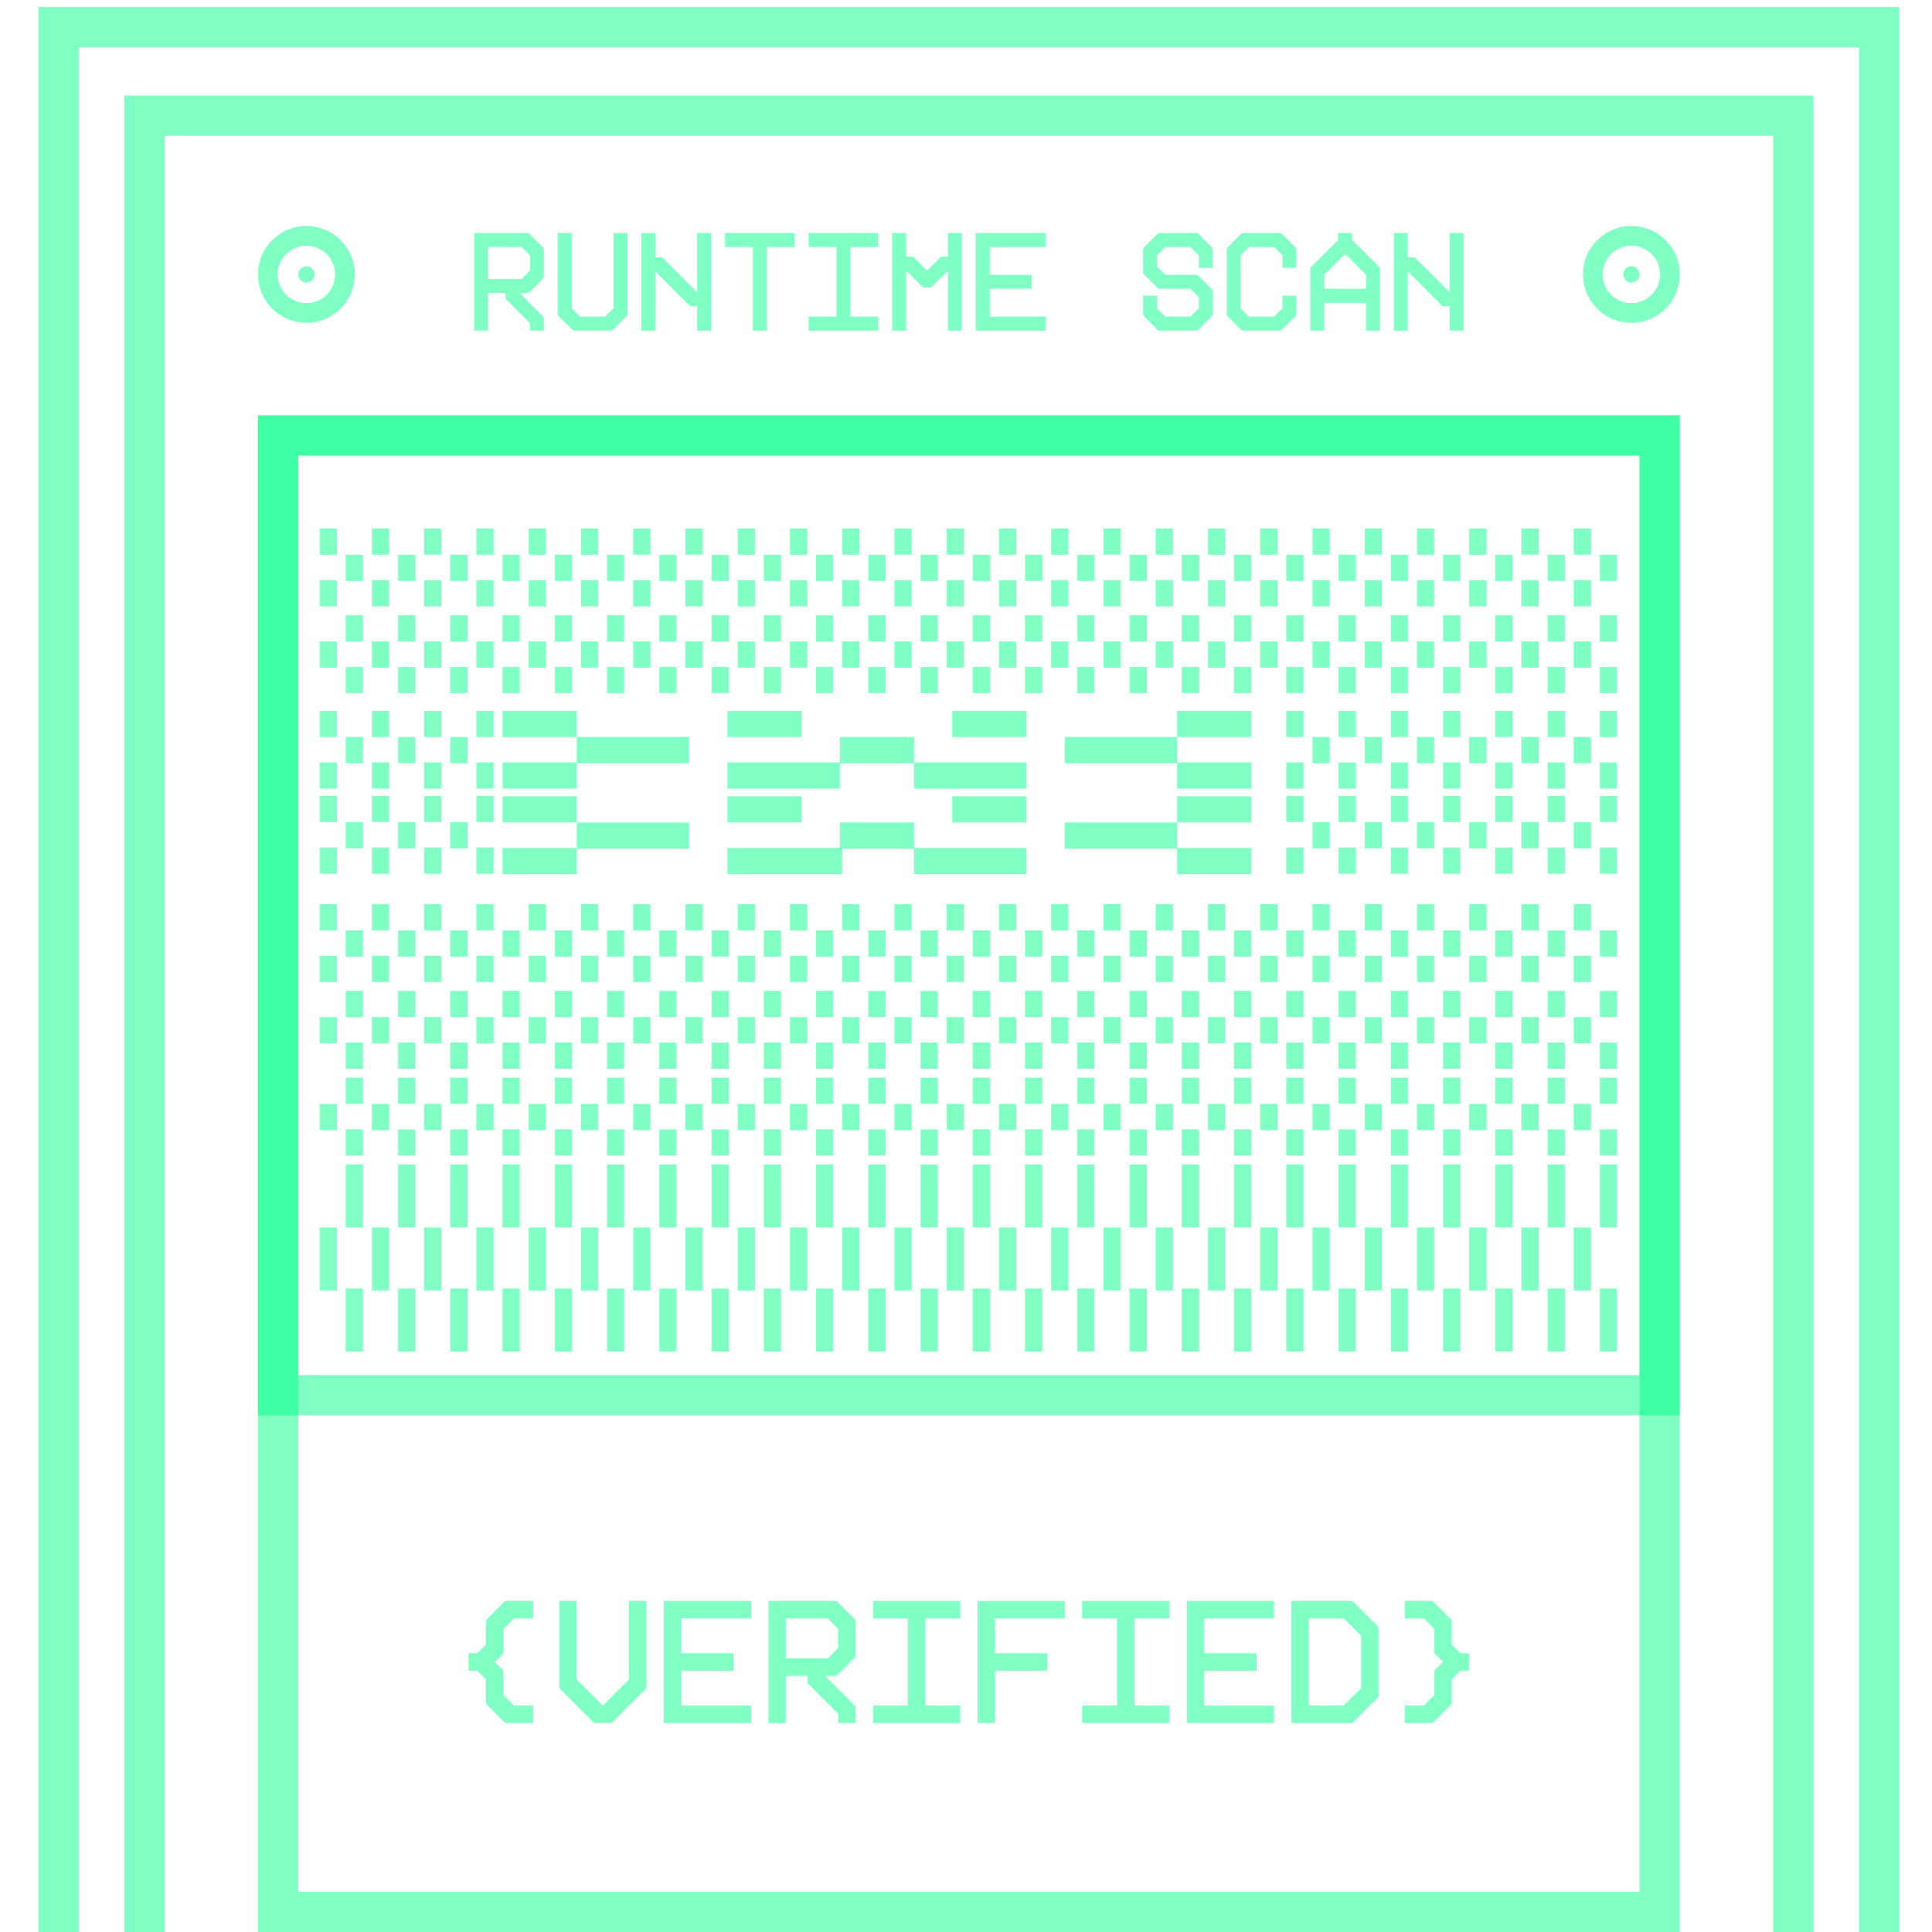 <svg width="48" height="48" viewBox="0 0 48 48" fill="none" xmlns="http://www.w3.org/2000/svg">
<g clip-path="url(#clip0_4984_2127)">
<path d="M1.457 48V0.674H46.687V48" stroke="#00FF88" stroke-opacity="0.5"/>
<path d="M3.59 48V2.873H44.555V48" stroke="#00FF88" stroke-opacity="0.5"/>
<rect x="6.91" y="10.819" width="34.324" height="23.843" stroke="#00FF88" stroke-opacity="0.5"/>
<rect x="6.91" y="10.819" width="34.324" height="36.681" stroke="#00FF88" stroke-opacity="0.5"/>
<rect x="7.943" y="17.66" width="0.428" height="0.651" fill="#00FF88" fill-opacity="0.5"/>
<rect x="7.943" y="18.943" width="0.428" height="0.651" fill="#00FF88" fill-opacity="0.5"/>
<rect x="8.591" y="18.311" width="0.428" height="0.651" fill="#00FF88" fill-opacity="0.5"/>
<rect x="9.241" y="17.66" width="0.428" height="0.651" fill="#00FF88" fill-opacity="0.5"/>
<rect x="9.241" y="18.943" width="0.428" height="0.651" fill="#00FF88" fill-opacity="0.5"/>
<rect x="9.89" y="18.311" width="0.428" height="0.651" fill="#00FF88" fill-opacity="0.5"/>
<rect x="10.539" y="17.66" width="0.428" height="0.651" fill="#00FF88" fill-opacity="0.5"/>
<rect x="10.539" y="18.943" width="0.428" height="0.651" fill="#00FF88" fill-opacity="0.5"/>
<rect x="11.188" y="18.311" width="0.428" height="0.651" fill="#00FF88" fill-opacity="0.5"/>
<rect x="11.837" y="17.66" width="0.428" height="0.651" fill="#00FF88" fill-opacity="0.5"/>
<rect x="11.837" y="18.943" width="0.428" height="0.651" fill="#00FF88" fill-opacity="0.5"/>
<rect x="12.487" y="17.66" width="1.843" height="0.651" fill="#00FF88" fill-opacity="0.5"/>
<rect x="12.487" y="18.943" width="1.843" height="0.651" fill="#00FF88" fill-opacity="0.5"/>
<rect x="14.33" y="18.311" width="2.792" height="0.651" fill="#00FF88" fill-opacity="0.5"/>
<rect x="18.073" y="17.66" width="1.843" height="0.651" fill="#00FF88" fill-opacity="0.5"/>
<rect x="18.073" y="18.943" width="2.794" height="0.651" fill="#00FF88" fill-opacity="0.5"/>
<rect x="20.867" y="18.311" width="1.843" height="0.651" fill="#00FF88" fill-opacity="0.5"/>
<rect x="23.66" y="17.66" width="1.843" height="0.651" fill="#00FF88" fill-opacity="0.5"/>
<rect x="22.71" y="18.943" width="2.793" height="0.651" fill="#00FF88" fill-opacity="0.5"/>
<rect x="26.454" y="18.311" width="2.792" height="0.651" fill="#00FF88" fill-opacity="0.5"/>
<rect x="29.246" y="17.66" width="1.843" height="0.651" fill="#00FF88" fill-opacity="0.5"/>
<rect x="29.246" y="18.943" width="1.843" height="0.651" fill="#00FF88" fill-opacity="0.5"/>
<rect x="12.487" y="19.784" width="1.843" height="0.651" fill="#00FF88" fill-opacity="0.5"/>
<rect x="12.487" y="21.067" width="1.843" height="0.651" fill="#00FF88" fill-opacity="0.5"/>
<rect x="14.33" y="20.436" width="2.792" height="0.651" fill="#00FF88" fill-opacity="0.5"/>
<rect x="18.073" y="19.784" width="1.843" height="0.651" fill="#00FF88" fill-opacity="0.5"/>
<rect x="18.073" y="21.067" width="2.852" height="0.651" fill="#00FF88" fill-opacity="0.5"/>
<rect x="20.867" y="20.436" width="1.843" height="0.651" fill="#00FF88" fill-opacity="0.5"/>
<rect x="23.66" y="19.784" width="1.843" height="0.651" fill="#00FF88" fill-opacity="0.5"/>
<rect x="22.71" y="21.067" width="2.793" height="0.651" fill="#00FF88" fill-opacity="0.5"/>
<rect x="26.454" y="20.436" width="2.792" height="0.651" fill="#00FF88" fill-opacity="0.5"/>
<rect x="29.246" y="19.784" width="1.843" height="0.651" fill="#00FF88" fill-opacity="0.5"/>
<rect x="29.246" y="21.067" width="1.843" height="0.651" fill="#00FF88" fill-opacity="0.5"/>
<rect x="7.943" y="13.13" width="0.428" height="0.651" fill="#00FF88" fill-opacity="0.5"/>
<rect x="7.943" y="14.414" width="0.428" height="0.651" fill="#00FF88" fill-opacity="0.5"/>
<rect x="8.591" y="13.782" width="0.428" height="0.651" fill="#00FF88" fill-opacity="0.5"/>
<rect x="9.241" y="13.13" width="0.428" height="0.651" fill="#00FF88" fill-opacity="0.5"/>
<rect x="9.241" y="14.414" width="0.428" height="0.651" fill="#00FF88" fill-opacity="0.5"/>
<rect x="9.89" y="13.782" width="0.428" height="0.651" fill="#00FF88" fill-opacity="0.5"/>
<rect x="10.539" y="13.13" width="0.428" height="0.651" fill="#00FF88" fill-opacity="0.5"/>
<rect x="10.539" y="14.414" width="0.428" height="0.651" fill="#00FF88" fill-opacity="0.5"/>
<rect x="11.188" y="13.782" width="0.428" height="0.651" fill="#00FF88" fill-opacity="0.5"/>
<rect x="11.837" y="13.13" width="0.428" height="0.651" fill="#00FF88" fill-opacity="0.5"/>
<rect x="11.837" y="14.414" width="0.428" height="0.651" fill="#00FF88" fill-opacity="0.5"/>
<rect x="7.943" y="19.774" width="0.428" height="0.651" fill="#00FF88" fill-opacity="0.5"/>
<rect x="7.943" y="21.058" width="0.428" height="0.651" fill="#00FF88" fill-opacity="0.5"/>
<rect x="8.591" y="20.426" width="0.428" height="0.651" fill="#00FF88" fill-opacity="0.5"/>
<rect x="9.241" y="19.774" width="0.428" height="0.651" fill="#00FF88" fill-opacity="0.5"/>
<rect x="9.241" y="21.058" width="0.428" height="0.651" fill="#00FF88" fill-opacity="0.5"/>
<rect x="9.89" y="20.426" width="0.428" height="0.651" fill="#00FF88" fill-opacity="0.5"/>
<rect x="10.539" y="19.774" width="0.428" height="0.651" fill="#00FF88" fill-opacity="0.5"/>
<rect x="10.539" y="21.058" width="0.428" height="0.651" fill="#00FF88" fill-opacity="0.5"/>
<rect x="11.188" y="20.426" width="0.428" height="0.651" fill="#00FF88" fill-opacity="0.5"/>
<rect x="11.837" y="19.774" width="0.428" height="0.651" fill="#00FF88" fill-opacity="0.5"/>
<rect x="11.837" y="21.058" width="0.428" height="0.651" fill="#00FF88" fill-opacity="0.5"/>
<rect x="35.854" y="17.66" width="0.428" height="0.651" fill="#00FF88" fill-opacity="0.5"/>
<rect x="35.854" y="18.943" width="0.428" height="0.651" fill="#00FF88" fill-opacity="0.5"/>
<rect x="36.503" y="18.311" width="0.428" height="0.651" fill="#00FF88" fill-opacity="0.5"/>
<rect x="37.152" y="17.66" width="0.428" height="0.651" fill="#00FF88" fill-opacity="0.5"/>
<rect x="37.152" y="18.943" width="0.428" height="0.651" fill="#00FF88" fill-opacity="0.5"/>
<rect x="37.801" y="18.311" width="0.428" height="0.651" fill="#00FF88" fill-opacity="0.5"/>
<rect x="38.451" y="17.66" width="0.428" height="0.651" fill="#00FF88" fill-opacity="0.5"/>
<rect x="38.451" y="18.943" width="0.428" height="0.651" fill="#00FF88" fill-opacity="0.5"/>
<rect x="39.1" y="18.311" width="0.428" height="0.651" fill="#00FF88" fill-opacity="0.5"/>
<rect x="39.748" y="17.66" width="0.428" height="0.651" fill="#00FF88" fill-opacity="0.5"/>
<rect x="39.748" y="18.943" width="0.428" height="0.651" fill="#00FF88" fill-opacity="0.5"/>
<rect x="35.854" y="19.774" width="0.428" height="0.651" fill="#00FF88" fill-opacity="0.5"/>
<rect x="35.854" y="21.058" width="0.428" height="0.651" fill="#00FF88" fill-opacity="0.5"/>
<rect x="36.503" y="20.426" width="0.428" height="0.651" fill="#00FF88" fill-opacity="0.5"/>
<rect x="37.152" y="19.774" width="0.428" height="0.651" fill="#00FF88" fill-opacity="0.5"/>
<rect x="37.152" y="21.058" width="0.428" height="0.651" fill="#00FF88" fill-opacity="0.5"/>
<rect x="37.801" y="20.426" width="0.428" height="0.651" fill="#00FF88" fill-opacity="0.5"/>
<rect x="38.451" y="19.774" width="0.428" height="0.651" fill="#00FF88" fill-opacity="0.5"/>
<rect x="38.451" y="21.058" width="0.428" height="0.651" fill="#00FF88" fill-opacity="0.5"/>
<rect x="39.1" y="20.426" width="0.428" height="0.651" fill="#00FF88" fill-opacity="0.5"/>
<rect x="39.748" y="19.774" width="0.428" height="0.651" fill="#00FF88" fill-opacity="0.5"/>
<rect x="39.748" y="21.058" width="0.428" height="0.651" fill="#00FF88" fill-opacity="0.5"/>
<rect x="31.959" y="17.66" width="0.428" height="0.651" fill="#00FF88" fill-opacity="0.5"/>
<rect x="31.959" y="18.943" width="0.428" height="0.651" fill="#00FF88" fill-opacity="0.5"/>
<rect x="32.608" y="18.311" width="0.428" height="0.651" fill="#00FF88" fill-opacity="0.5"/>
<rect x="33.258" y="17.66" width="0.428" height="0.651" fill="#00FF88" fill-opacity="0.5"/>
<rect x="33.258" y="18.943" width="0.428" height="0.651" fill="#00FF88" fill-opacity="0.5"/>
<rect x="33.907" y="18.311" width="0.428" height="0.651" fill="#00FF88" fill-opacity="0.5"/>
<rect x="34.556" y="17.66" width="0.428" height="0.651" fill="#00FF88" fill-opacity="0.5"/>
<rect x="34.556" y="18.943" width="0.428" height="0.651" fill="#00FF88" fill-opacity="0.5"/>
<rect x="35.205" y="18.311" width="0.428" height="0.651" fill="#00FF88" fill-opacity="0.5"/>
<rect x="31.959" y="19.774" width="0.428" height="0.651" fill="#00FF88" fill-opacity="0.5"/>
<rect x="31.959" y="21.058" width="0.428" height="0.651" fill="#00FF88" fill-opacity="0.5"/>
<rect x="32.608" y="20.426" width="0.428" height="0.651" fill="#00FF88" fill-opacity="0.5"/>
<rect x="33.258" y="19.774" width="0.428" height="0.651" fill="#00FF88" fill-opacity="0.5"/>
<rect x="33.258" y="21.058" width="0.428" height="0.651" fill="#00FF88" fill-opacity="0.5"/>
<rect x="33.907" y="20.426" width="0.428" height="0.651" fill="#00FF88" fill-opacity="0.5"/>
<rect x="34.556" y="19.774" width="0.428" height="0.651" fill="#00FF88" fill-opacity="0.5"/>
<rect x="34.556" y="21.058" width="0.428" height="0.651" fill="#00FF88" fill-opacity="0.5"/>
<rect x="35.205" y="20.426" width="0.428" height="0.651" fill="#00FF88" fill-opacity="0.5"/>
<rect x="12.487" y="13.782" width="0.428" height="0.651" fill="#00FF88" fill-opacity="0.5"/>
<rect x="13.136" y="13.13" width="0.428" height="0.651" fill="#00FF88" fill-opacity="0.5"/>
<rect x="13.136" y="14.414" width="0.428" height="0.651" fill="#00FF88" fill-opacity="0.5"/>
<rect x="13.785" y="13.782" width="0.428" height="0.651" fill="#00FF88" fill-opacity="0.5"/>
<rect x="14.434" y="13.13" width="0.428" height="0.651" fill="#00FF88" fill-opacity="0.5"/>
<rect x="14.434" y="14.414" width="0.428" height="0.651" fill="#00FF88" fill-opacity="0.5"/>
<rect x="15.082" y="13.782" width="0.428" height="0.651" fill="#00FF88" fill-opacity="0.5"/>
<rect x="15.732" y="13.13" width="0.428" height="0.651" fill="#00FF88" fill-opacity="0.5"/>
<rect x="15.732" y="14.414" width="0.428" height="0.651" fill="#00FF88" fill-opacity="0.5"/>
<rect x="16.381" y="13.782" width="0.428" height="0.651" fill="#00FF88" fill-opacity="0.5"/>
<rect x="17.03" y="13.13" width="0.428" height="0.651" fill="#00FF88" fill-opacity="0.5"/>
<rect x="17.03" y="14.414" width="0.428" height="0.651" fill="#00FF88" fill-opacity="0.5"/>
<rect x="17.679" y="13.782" width="0.428" height="0.651" fill="#00FF88" fill-opacity="0.5"/>
<rect x="18.329" y="13.13" width="0.428" height="0.651" fill="#00FF88" fill-opacity="0.5"/>
<rect x="18.329" y="14.414" width="0.428" height="0.651" fill="#00FF88" fill-opacity="0.5"/>
<rect x="18.977" y="13.782" width="0.428" height="0.651" fill="#00FF88" fill-opacity="0.5"/>
<rect x="19.627" y="13.13" width="0.428" height="0.651" fill="#00FF88" fill-opacity="0.5"/>
<rect x="19.627" y="14.414" width="0.428" height="0.651" fill="#00FF88" fill-opacity="0.5"/>
<rect x="20.275" y="13.782" width="0.428" height="0.651" fill="#00FF88" fill-opacity="0.5"/>
<rect x="20.924" y="13.13" width="0.428" height="0.651" fill="#00FF88" fill-opacity="0.5"/>
<rect x="20.924" y="14.414" width="0.428" height="0.651" fill="#00FF88" fill-opacity="0.5"/>
<rect x="21.574" y="13.782" width="0.428" height="0.651" fill="#00FF88" fill-opacity="0.5"/>
<rect x="22.223" y="13.13" width="0.428" height="0.651" fill="#00FF88" fill-opacity="0.5"/>
<rect x="22.223" y="14.414" width="0.428" height="0.651" fill="#00FF88" fill-opacity="0.5"/>
<rect x="22.872" y="13.782" width="0.428" height="0.651" fill="#00FF88" fill-opacity="0.5"/>
<rect x="23.52" y="13.13" width="0.428" height="0.651" fill="#00FF88" fill-opacity="0.5"/>
<rect x="23.52" y="14.414" width="0.428" height="0.651" fill="#00FF88" fill-opacity="0.5"/>
<rect x="24.17" y="13.782" width="0.428" height="0.651" fill="#00FF88" fill-opacity="0.5"/>
<rect x="24.819" y="13.13" width="0.428" height="0.651" fill="#00FF88" fill-opacity="0.5"/>
<rect x="24.819" y="14.414" width="0.428" height="0.651" fill="#00FF88" fill-opacity="0.5"/>
<rect x="25.469" y="13.782" width="0.428" height="0.651" fill="#00FF88" fill-opacity="0.5"/>
<rect x="26.117" y="13.13" width="0.428" height="0.651" fill="#00FF88" fill-opacity="0.5"/>
<rect x="26.117" y="14.414" width="0.428" height="0.651" fill="#00FF88" fill-opacity="0.5"/>
<rect x="26.767" y="13.782" width="0.428" height="0.651" fill="#00FF88" fill-opacity="0.5"/>
<rect x="27.416" y="13.13" width="0.428" height="0.651" fill="#00FF88" fill-opacity="0.5"/>
<rect x="27.416" y="14.414" width="0.428" height="0.651" fill="#00FF88" fill-opacity="0.5"/>
<rect x="28.065" y="13.782" width="0.428" height="0.651" fill="#00FF88" fill-opacity="0.5"/>
<rect x="28.714" y="13.13" width="0.428" height="0.651" fill="#00FF88" fill-opacity="0.5"/>
<rect x="28.714" y="14.414" width="0.428" height="0.651" fill="#00FF88" fill-opacity="0.5"/>
<rect x="29.363" y="13.782" width="0.428" height="0.651" fill="#00FF88" fill-opacity="0.5"/>
<rect x="30.012" y="13.13" width="0.428" height="0.651" fill="#00FF88" fill-opacity="0.5"/>
<rect x="30.012" y="14.414" width="0.428" height="0.651" fill="#00FF88" fill-opacity="0.5"/>
<rect x="30.661" y="13.782" width="0.428" height="0.651" fill="#00FF88" fill-opacity="0.5"/>
<rect x="31.311" y="13.13" width="0.428" height="0.651" fill="#00FF88" fill-opacity="0.5"/>
<rect x="31.311" y="14.414" width="0.428" height="0.651" fill="#00FF88" fill-opacity="0.5"/>
<rect x="31.959" y="13.782" width="0.428" height="0.651" fill="#00FF88" fill-opacity="0.5"/>
<rect x="32.608" y="13.13" width="0.428" height="0.651" fill="#00FF88" fill-opacity="0.5"/>
<rect x="32.608" y="14.414" width="0.428" height="0.651" fill="#00FF88" fill-opacity="0.5"/>
<rect x="33.258" y="13.782" width="0.428" height="0.651" fill="#00FF88" fill-opacity="0.5"/>
<rect x="33.907" y="13.13" width="0.428" height="0.651" fill="#00FF88" fill-opacity="0.5"/>
<rect x="33.907" y="14.414" width="0.428" height="0.651" fill="#00FF88" fill-opacity="0.5"/>
<rect x="34.556" y="13.782" width="0.428" height="0.651" fill="#00FF88" fill-opacity="0.5"/>
<rect x="35.205" y="13.13" width="0.428" height="0.651" fill="#00FF88" fill-opacity="0.5"/>
<rect x="35.205" y="14.414" width="0.428" height="0.651" fill="#00FF88" fill-opacity="0.5"/>
<rect x="35.854" y="13.782" width="0.428" height="0.651" fill="#00FF88" fill-opacity="0.5"/>
<rect x="36.503" y="13.13" width="0.428" height="0.651" fill="#00FF88" fill-opacity="0.5"/>
<rect x="36.503" y="14.414" width="0.428" height="0.651" fill="#00FF88" fill-opacity="0.5"/>
<rect x="37.152" y="13.782" width="0.428" height="0.651" fill="#00FF88" fill-opacity="0.5"/>
<rect x="37.801" y="13.13" width="0.428" height="0.651" fill="#00FF88" fill-opacity="0.5"/>
<rect x="37.801" y="14.414" width="0.428" height="0.651" fill="#00FF88" fill-opacity="0.5"/>
<rect x="38.451" y="13.782" width="0.428" height="0.651" fill="#00FF88" fill-opacity="0.5"/>
<rect x="39.1" y="13.13" width="0.428" height="0.651" fill="#00FF88" fill-opacity="0.5"/>
<rect x="39.1" y="14.414" width="0.428" height="0.651" fill="#00FF88" fill-opacity="0.5"/>
<rect x="39.748" y="13.782" width="0.428" height="0.651" fill="#00FF88" fill-opacity="0.5"/>
<rect x="8.591" y="15.287" width="0.428" height="0.651" fill="#00FF88" fill-opacity="0.5"/>
<rect x="8.591" y="16.57" width="0.428" height="0.651" fill="#00FF88" fill-opacity="0.5"/>
<rect x="9.24" y="15.938" width="0.428" height="0.651" fill="#00FF88" fill-opacity="0.5"/>
<rect x="9.89" y="15.287" width="0.428" height="0.651" fill="#00FF88" fill-opacity="0.5"/>
<rect x="9.89" y="16.57" width="0.428" height="0.651" fill="#00FF88" fill-opacity="0.5"/>
<rect x="10.539" y="15.938" width="0.428" height="0.651" fill="#00FF88" fill-opacity="0.5"/>
<rect x="11.188" y="15.287" width="0.428" height="0.651" fill="#00FF88" fill-opacity="0.5"/>
<rect x="11.188" y="16.57" width="0.428" height="0.651" fill="#00FF88" fill-opacity="0.5"/>
<rect x="11.837" y="15.938" width="0.428" height="0.651" fill="#00FF88" fill-opacity="0.5"/>
<rect x="12.486" y="15.287" width="0.428" height="0.651" fill="#00FF88" fill-opacity="0.5"/>
<rect x="12.486" y="16.57" width="0.428" height="0.651" fill="#00FF88" fill-opacity="0.5"/>
<rect x="13.135" y="15.938" width="0.428" height="0.651" fill="#00FF88" fill-opacity="0.5"/>
<rect x="13.785" y="15.287" width="0.428" height="0.651" fill="#00FF88" fill-opacity="0.5"/>
<rect x="13.785" y="16.57" width="0.428" height="0.651" fill="#00FF88" fill-opacity="0.5"/>
<rect x="14.434" y="15.938" width="0.428" height="0.651" fill="#00FF88" fill-opacity="0.5"/>
<rect x="15.082" y="15.287" width="0.428" height="0.651" fill="#00FF88" fill-opacity="0.5"/>
<rect x="15.082" y="16.57" width="0.428" height="0.651" fill="#00FF88" fill-opacity="0.5"/>
<rect x="15.731" y="15.938" width="0.428" height="0.651" fill="#00FF88" fill-opacity="0.5"/>
<rect x="16.381" y="15.287" width="0.428" height="0.651" fill="#00FF88" fill-opacity="0.5"/>
<rect x="16.381" y="16.57" width="0.428" height="0.651" fill="#00FF88" fill-opacity="0.5"/>
<rect x="17.029" y="15.938" width="0.428" height="0.651" fill="#00FF88" fill-opacity="0.5"/>
<rect x="17.679" y="15.287" width="0.428" height="0.651" fill="#00FF88" fill-opacity="0.5"/>
<rect x="17.679" y="16.57" width="0.428" height="0.651" fill="#00FF88" fill-opacity="0.5"/>
<rect x="18.328" y="15.938" width="0.428" height="0.651" fill="#00FF88" fill-opacity="0.5"/>
<rect x="18.977" y="15.287" width="0.428" height="0.651" fill="#00FF88" fill-opacity="0.5"/>
<rect x="18.977" y="16.57" width="0.428" height="0.651" fill="#00FF88" fill-opacity="0.5"/>
<rect x="19.627" y="15.938" width="0.428" height="0.651" fill="#00FF88" fill-opacity="0.5"/>
<rect x="20.275" y="15.287" width="0.428" height="0.651" fill="#00FF88" fill-opacity="0.5"/>
<rect x="20.275" y="16.57" width="0.428" height="0.651" fill="#00FF88" fill-opacity="0.5"/>
<rect x="20.924" y="15.938" width="0.428" height="0.651" fill="#00FF88" fill-opacity="0.5"/>
<rect x="21.573" y="15.287" width="0.428" height="0.651" fill="#00FF88" fill-opacity="0.5"/>
<rect x="21.573" y="16.57" width="0.428" height="0.651" fill="#00FF88" fill-opacity="0.5"/>
<rect x="22.223" y="15.938" width="0.428" height="0.651" fill="#00FF88" fill-opacity="0.5"/>
<rect x="22.872" y="15.287" width="0.428" height="0.651" fill="#00FF88" fill-opacity="0.5"/>
<rect x="22.872" y="16.57" width="0.428" height="0.651" fill="#00FF88" fill-opacity="0.5"/>
<rect x="23.52" y="15.938" width="0.428" height="0.651" fill="#00FF88" fill-opacity="0.5"/>
<rect x="24.169" y="15.287" width="0.428" height="0.651" fill="#00FF88" fill-opacity="0.5"/>
<rect x="24.169" y="16.57" width="0.428" height="0.651" fill="#00FF88" fill-opacity="0.5"/>
<rect x="24.819" y="15.938" width="0.428" height="0.651" fill="#00FF88" fill-opacity="0.5"/>
<rect x="25.468" y="15.287" width="0.428" height="0.651" fill="#00FF88" fill-opacity="0.5"/>
<rect x="25.468" y="16.57" width="0.428" height="0.651" fill="#00FF88" fill-opacity="0.5"/>
<rect x="26.117" y="15.938" width="0.428" height="0.651" fill="#00FF88" fill-opacity="0.5"/>
<rect x="26.766" y="15.287" width="0.428" height="0.651" fill="#00FF88" fill-opacity="0.5"/>
<rect x="26.766" y="16.57" width="0.428" height="0.651" fill="#00FF88" fill-opacity="0.5"/>
<rect x="27.416" y="15.938" width="0.428" height="0.651" fill="#00FF88" fill-opacity="0.5"/>
<rect x="28.064" y="15.287" width="0.428" height="0.651" fill="#00FF88" fill-opacity="0.5"/>
<rect x="28.064" y="16.57" width="0.428" height="0.651" fill="#00FF88" fill-opacity="0.5"/>
<rect x="28.714" y="15.938" width="0.428" height="0.651" fill="#00FF88" fill-opacity="0.5"/>
<rect x="29.362" y="15.287" width="0.428" height="0.651" fill="#00FF88" fill-opacity="0.5"/>
<rect x="29.362" y="16.57" width="0.428" height="0.651" fill="#00FF88" fill-opacity="0.5"/>
<rect x="30.012" y="15.938" width="0.428" height="0.651" fill="#00FF88" fill-opacity="0.5"/>
<rect x="30.661" y="15.287" width="0.428" height="0.651" fill="#00FF88" fill-opacity="0.5"/>
<rect x="30.661" y="16.57" width="0.428" height="0.651" fill="#00FF88" fill-opacity="0.5"/>
<rect x="31.311" y="15.938" width="0.428" height="0.651" fill="#00FF88" fill-opacity="0.5"/>
<rect x="31.959" y="15.287" width="0.428" height="0.651" fill="#00FF88" fill-opacity="0.5"/>
<rect x="31.959" y="16.57" width="0.428" height="0.651" fill="#00FF88" fill-opacity="0.5"/>
<rect x="32.608" y="15.938" width="0.428" height="0.651" fill="#00FF88" fill-opacity="0.5"/>
<rect x="33.257" y="15.287" width="0.428" height="0.651" fill="#00FF88" fill-opacity="0.5"/>
<rect x="33.257" y="16.57" width="0.428" height="0.651" fill="#00FF88" fill-opacity="0.5"/>
<rect x="33.907" y="15.938" width="0.428" height="0.651" fill="#00FF88" fill-opacity="0.5"/>
<rect x="34.556" y="15.287" width="0.428" height="0.651" fill="#00FF88" fill-opacity="0.5"/>
<rect x="34.556" y="16.57" width="0.428" height="0.651" fill="#00FF88" fill-opacity="0.5"/>
<rect x="35.205" y="15.938" width="0.428" height="0.651" fill="#00FF88" fill-opacity="0.5"/>
<rect x="35.853" y="15.287" width="0.428" height="0.651" fill="#00FF88" fill-opacity="0.5"/>
<rect x="35.853" y="16.57" width="0.428" height="0.651" fill="#00FF88" fill-opacity="0.5"/>
<rect x="36.503" y="15.938" width="0.428" height="0.651" fill="#00FF88" fill-opacity="0.5"/>
<rect x="37.152" y="15.287" width="0.428" height="0.651" fill="#00FF88" fill-opacity="0.5"/>
<rect x="37.152" y="16.57" width="0.428" height="0.651" fill="#00FF88" fill-opacity="0.5"/>
<rect x="37.801" y="15.938" width="0.428" height="0.651" fill="#00FF88" fill-opacity="0.5"/>
<rect x="38.45" y="15.287" width="0.428" height="0.651" fill="#00FF88" fill-opacity="0.5"/>
<rect x="38.45" y="16.57" width="0.428" height="0.651" fill="#00FF88" fill-opacity="0.5"/>
<rect x="39.1" y="15.938" width="0.428" height="0.651" fill="#00FF88" fill-opacity="0.5"/>
<rect x="39.748" y="15.287" width="0.428" height="0.651" fill="#00FF88" fill-opacity="0.5"/>
<rect x="39.748" y="16.57" width="0.428" height="0.651" fill="#00FF88" fill-opacity="0.5"/>
<rect x="7.943" y="15.938" width="0.428" height="0.651" fill="#00FF88" fill-opacity="0.5"/>
<rect x="7.943" y="22.463" width="0.428" height="0.651" fill="#00FF88" fill-opacity="0.5"/>
<rect x="7.943" y="23.747" width="0.428" height="0.651" fill="#00FF88" fill-opacity="0.5"/>
<rect x="8.591" y="23.115" width="0.428" height="0.651" fill="#00FF88" fill-opacity="0.5"/>
<rect x="9.241" y="22.463" width="0.428" height="0.651" fill="#00FF88" fill-opacity="0.5"/>
<rect x="9.241" y="23.747" width="0.428" height="0.651" fill="#00FF88" fill-opacity="0.5"/>
<rect x="9.89" y="23.115" width="0.428" height="0.651" fill="#00FF88" fill-opacity="0.5"/>
<rect x="10.539" y="22.463" width="0.428" height="0.651" fill="#00FF88" fill-opacity="0.5"/>
<rect x="10.539" y="23.747" width="0.428" height="0.651" fill="#00FF88" fill-opacity="0.5"/>
<rect x="11.188" y="23.115" width="0.428" height="0.651" fill="#00FF88" fill-opacity="0.5"/>
<rect x="11.837" y="22.463" width="0.428" height="0.651" fill="#00FF88" fill-opacity="0.5"/>
<rect x="11.837" y="23.747" width="0.428" height="0.651" fill="#00FF88" fill-opacity="0.5"/>
<rect x="12.487" y="23.115" width="0.428" height="0.651" fill="#00FF88" fill-opacity="0.5"/>
<rect x="13.136" y="22.463" width="0.428" height="0.651" fill="#00FF88" fill-opacity="0.5"/>
<rect x="13.136" y="23.747" width="0.428" height="0.651" fill="#00FF88" fill-opacity="0.5"/>
<rect x="13.785" y="23.115" width="0.428" height="0.651" fill="#00FF88" fill-opacity="0.5"/>
<rect x="14.434" y="22.463" width="0.428" height="0.651" fill="#00FF88" fill-opacity="0.5"/>
<rect x="14.434" y="23.747" width="0.428" height="0.651" fill="#00FF88" fill-opacity="0.5"/>
<rect x="15.082" y="23.115" width="0.428" height="0.651" fill="#00FF88" fill-opacity="0.5"/>
<rect x="15.732" y="22.463" width="0.428" height="0.651" fill="#00FF88" fill-opacity="0.5"/>
<rect x="15.732" y="23.747" width="0.428" height="0.651" fill="#00FF88" fill-opacity="0.5"/>
<rect x="16.381" y="23.115" width="0.428" height="0.651" fill="#00FF88" fill-opacity="0.5"/>
<rect x="17.03" y="22.463" width="0.428" height="0.651" fill="#00FF88" fill-opacity="0.5"/>
<rect x="17.03" y="23.747" width="0.428" height="0.651" fill="#00FF88" fill-opacity="0.5"/>
<rect x="17.679" y="23.115" width="0.428" height="0.651" fill="#00FF88" fill-opacity="0.5"/>
<rect x="18.329" y="22.463" width="0.428" height="0.651" fill="#00FF88" fill-opacity="0.5"/>
<rect x="18.329" y="23.747" width="0.428" height="0.651" fill="#00FF88" fill-opacity="0.5"/>
<rect x="18.977" y="23.115" width="0.428" height="0.651" fill="#00FF88" fill-opacity="0.5"/>
<rect x="19.627" y="22.463" width="0.428" height="0.651" fill="#00FF88" fill-opacity="0.5"/>
<rect x="19.627" y="23.747" width="0.428" height="0.651" fill="#00FF88" fill-opacity="0.5"/>
<rect x="20.275" y="23.115" width="0.428" height="0.651" fill="#00FF88" fill-opacity="0.5"/>
<rect x="20.924" y="22.463" width="0.428" height="0.651" fill="#00FF88" fill-opacity="0.5"/>
<rect x="20.924" y="23.747" width="0.428" height="0.651" fill="#00FF88" fill-opacity="0.5"/>
<rect x="21.574" y="23.115" width="0.428" height="0.651" fill="#00FF88" fill-opacity="0.5"/>
<rect x="22.223" y="22.463" width="0.428" height="0.651" fill="#00FF88" fill-opacity="0.5"/>
<rect x="22.223" y="23.747" width="0.428" height="0.651" fill="#00FF88" fill-opacity="0.5"/>
<rect x="22.872" y="23.115" width="0.428" height="0.651" fill="#00FF88" fill-opacity="0.5"/>
<rect x="23.52" y="22.463" width="0.428" height="0.651" fill="#00FF88" fill-opacity="0.5"/>
<rect x="23.52" y="23.747" width="0.428" height="0.651" fill="#00FF88" fill-opacity="0.5"/>
<rect x="24.17" y="23.115" width="0.428" height="0.651" fill="#00FF88" fill-opacity="0.5"/>
<rect x="24.819" y="22.463" width="0.428" height="0.651" fill="#00FF88" fill-opacity="0.5"/>
<rect x="24.819" y="23.747" width="0.428" height="0.651" fill="#00FF88" fill-opacity="0.5"/>
<rect x="25.469" y="23.115" width="0.428" height="0.651" fill="#00FF88" fill-opacity="0.5"/>
<rect x="26.117" y="22.463" width="0.428" height="0.651" fill="#00FF88" fill-opacity="0.5"/>
<rect x="26.117" y="23.747" width="0.428" height="0.651" fill="#00FF88" fill-opacity="0.5"/>
<rect x="26.767" y="23.115" width="0.428" height="0.651" fill="#00FF88" fill-opacity="0.5"/>
<rect x="27.416" y="22.463" width="0.428" height="0.651" fill="#00FF88" fill-opacity="0.5"/>
<rect x="27.416" y="23.747" width="0.428" height="0.651" fill="#00FF88" fill-opacity="0.5"/>
<rect x="28.065" y="23.115" width="0.428" height="0.651" fill="#00FF88" fill-opacity="0.5"/>
<rect x="28.714" y="22.463" width="0.428" height="0.651" fill="#00FF88" fill-opacity="0.5"/>
<rect x="28.714" y="23.747" width="0.428" height="0.651" fill="#00FF88" fill-opacity="0.5"/>
<rect x="29.363" y="23.115" width="0.428" height="0.651" fill="#00FF88" fill-opacity="0.5"/>
<rect x="30.012" y="22.463" width="0.428" height="0.651" fill="#00FF88" fill-opacity="0.5"/>
<rect x="30.012" y="23.747" width="0.428" height="0.651" fill="#00FF88" fill-opacity="0.5"/>
<rect x="30.661" y="23.115" width="0.428" height="0.651" fill="#00FF88" fill-opacity="0.5"/>
<rect x="31.311" y="22.463" width="0.428" height="0.651" fill="#00FF88" fill-opacity="0.5"/>
<rect x="31.311" y="23.747" width="0.428" height="0.651" fill="#00FF88" fill-opacity="0.5"/>
<rect x="31.959" y="23.115" width="0.428" height="0.651" fill="#00FF88" fill-opacity="0.5"/>
<rect x="32.608" y="22.463" width="0.428" height="0.651" fill="#00FF88" fill-opacity="0.5"/>
<rect x="32.608" y="23.747" width="0.428" height="0.651" fill="#00FF88" fill-opacity="0.5"/>
<rect x="33.258" y="23.115" width="0.428" height="0.651" fill="#00FF88" fill-opacity="0.5"/>
<rect x="33.907" y="22.463" width="0.428" height="0.651" fill="#00FF88" fill-opacity="0.5"/>
<rect x="33.907" y="23.747" width="0.428" height="0.651" fill="#00FF88" fill-opacity="0.5"/>
<rect x="34.556" y="23.115" width="0.428" height="0.651" fill="#00FF88" fill-opacity="0.5"/>
<rect x="35.205" y="22.463" width="0.428" height="0.651" fill="#00FF88" fill-opacity="0.5"/>
<rect x="35.205" y="23.747" width="0.428" height="0.651" fill="#00FF88" fill-opacity="0.5"/>
<rect x="35.854" y="23.115" width="0.428" height="0.651" fill="#00FF88" fill-opacity="0.5"/>
<rect x="36.503" y="22.463" width="0.428" height="0.651" fill="#00FF88" fill-opacity="0.5"/>
<rect x="36.503" y="23.747" width="0.428" height="0.651" fill="#00FF88" fill-opacity="0.5"/>
<rect x="37.152" y="23.115" width="0.428" height="0.651" fill="#00FF88" fill-opacity="0.5"/>
<rect x="37.801" y="22.463" width="0.428" height="0.651" fill="#00FF88" fill-opacity="0.5"/>
<rect x="37.801" y="23.747" width="0.428" height="0.651" fill="#00FF88" fill-opacity="0.5"/>
<rect x="38.451" y="23.115" width="0.428" height="0.651" fill="#00FF88" fill-opacity="0.5"/>
<rect x="39.1" y="22.463" width="0.428" height="0.651" fill="#00FF88" fill-opacity="0.5"/>
<rect x="39.1" y="23.747" width="0.428" height="0.651" fill="#00FF88" fill-opacity="0.5"/>
<rect x="39.748" y="23.115" width="0.428" height="0.651" fill="#00FF88" fill-opacity="0.5"/>
<rect x="8.591" y="24.619" width="0.428" height="0.651" fill="#00FF88" fill-opacity="0.5"/>
<rect x="8.591" y="25.902" width="0.428" height="0.651" fill="#00FF88" fill-opacity="0.5"/>
<rect x="9.24" y="25.271" width="0.428" height="0.651" fill="#00FF88" fill-opacity="0.5"/>
<rect x="9.89" y="24.619" width="0.428" height="0.651" fill="#00FF88" fill-opacity="0.5"/>
<rect x="9.89" y="25.902" width="0.428" height="0.651" fill="#00FF88" fill-opacity="0.5"/>
<rect x="10.539" y="25.271" width="0.428" height="0.651" fill="#00FF88" fill-opacity="0.5"/>
<rect x="11.188" y="24.619" width="0.428" height="0.651" fill="#00FF88" fill-opacity="0.5"/>
<rect x="11.188" y="25.902" width="0.428" height="0.651" fill="#00FF88" fill-opacity="0.5"/>
<rect x="11.837" y="25.271" width="0.428" height="0.651" fill="#00FF88" fill-opacity="0.5"/>
<rect x="12.486" y="24.619" width="0.428" height="0.651" fill="#00FF88" fill-opacity="0.5"/>
<rect x="12.486" y="25.902" width="0.428" height="0.651" fill="#00FF88" fill-opacity="0.5"/>
<rect x="13.135" y="25.271" width="0.428" height="0.651" fill="#00FF88" fill-opacity="0.5"/>
<rect x="13.785" y="24.619" width="0.428" height="0.651" fill="#00FF88" fill-opacity="0.5"/>
<rect x="13.785" y="25.902" width="0.428" height="0.651" fill="#00FF88" fill-opacity="0.5"/>
<rect x="14.434" y="25.271" width="0.428" height="0.651" fill="#00FF88" fill-opacity="0.5"/>
<rect x="15.082" y="24.619" width="0.428" height="0.651" fill="#00FF88" fill-opacity="0.5"/>
<rect x="15.082" y="25.902" width="0.428" height="0.651" fill="#00FF88" fill-opacity="0.5"/>
<rect x="15.731" y="25.271" width="0.428" height="0.651" fill="#00FF88" fill-opacity="0.5"/>
<rect x="16.381" y="24.619" width="0.428" height="0.651" fill="#00FF88" fill-opacity="0.5"/>
<rect x="16.381" y="25.902" width="0.428" height="0.651" fill="#00FF88" fill-opacity="0.5"/>
<rect x="17.029" y="25.271" width="0.428" height="0.651" fill="#00FF88" fill-opacity="0.5"/>
<rect x="17.679" y="24.619" width="0.428" height="0.651" fill="#00FF88" fill-opacity="0.5"/>
<rect x="17.679" y="25.902" width="0.428" height="0.651" fill="#00FF88" fill-opacity="0.5"/>
<rect x="18.328" y="25.271" width="0.428" height="0.651" fill="#00FF88" fill-opacity="0.5"/>
<rect x="18.977" y="24.619" width="0.428" height="0.651" fill="#00FF88" fill-opacity="0.5"/>
<rect x="18.977" y="25.902" width="0.428" height="0.651" fill="#00FF88" fill-opacity="0.5"/>
<rect x="19.627" y="25.271" width="0.428" height="0.651" fill="#00FF88" fill-opacity="0.5"/>
<rect x="20.275" y="24.619" width="0.428" height="0.651" fill="#00FF88" fill-opacity="0.5"/>
<rect x="20.275" y="25.902" width="0.428" height="0.651" fill="#00FF88" fill-opacity="0.5"/>
<rect x="20.924" y="25.271" width="0.428" height="0.651" fill="#00FF88" fill-opacity="0.5"/>
<rect x="21.573" y="24.619" width="0.428" height="0.651" fill="#00FF88" fill-opacity="0.5"/>
<rect x="21.573" y="25.902" width="0.428" height="0.651" fill="#00FF88" fill-opacity="0.5"/>
<rect x="22.223" y="25.271" width="0.428" height="0.651" fill="#00FF88" fill-opacity="0.5"/>
<rect x="22.872" y="24.619" width="0.428" height="0.651" fill="#00FF88" fill-opacity="0.5"/>
<rect x="22.872" y="25.902" width="0.428" height="0.651" fill="#00FF88" fill-opacity="0.5"/>
<rect x="23.52" y="25.271" width="0.428" height="0.651" fill="#00FF88" fill-opacity="0.5"/>
<rect x="24.169" y="24.619" width="0.428" height="0.651" fill="#00FF88" fill-opacity="0.5"/>
<rect x="24.169" y="25.902" width="0.428" height="0.651" fill="#00FF88" fill-opacity="0.5"/>
<rect x="24.819" y="25.271" width="0.428" height="0.651" fill="#00FF88" fill-opacity="0.5"/>
<rect x="25.468" y="24.619" width="0.428" height="0.651" fill="#00FF88" fill-opacity="0.5"/>
<rect x="25.468" y="25.902" width="0.428" height="0.651" fill="#00FF88" fill-opacity="0.5"/>
<rect x="26.117" y="25.271" width="0.428" height="0.651" fill="#00FF88" fill-opacity="0.5"/>
<rect x="26.766" y="24.619" width="0.428" height="0.651" fill="#00FF88" fill-opacity="0.5"/>
<rect x="26.766" y="25.902" width="0.428" height="0.651" fill="#00FF88" fill-opacity="0.5"/>
<rect x="27.416" y="25.271" width="0.428" height="0.651" fill="#00FF88" fill-opacity="0.5"/>
<rect x="28.064" y="24.619" width="0.428" height="0.651" fill="#00FF88" fill-opacity="0.5"/>
<rect x="28.064" y="25.902" width="0.428" height="0.651" fill="#00FF88" fill-opacity="0.5"/>
<rect x="28.714" y="25.271" width="0.428" height="0.651" fill="#00FF88" fill-opacity="0.5"/>
<rect x="29.362" y="24.619" width="0.428" height="0.651" fill="#00FF88" fill-opacity="0.5"/>
<rect x="29.362" y="25.902" width="0.428" height="0.651" fill="#00FF88" fill-opacity="0.5"/>
<rect x="30.012" y="25.271" width="0.428" height="0.651" fill="#00FF88" fill-opacity="0.5"/>
<rect x="30.661" y="24.619" width="0.428" height="0.651" fill="#00FF88" fill-opacity="0.5"/>
<rect x="30.661" y="25.902" width="0.428" height="0.651" fill="#00FF88" fill-opacity="0.5"/>
<rect x="31.311" y="25.271" width="0.428" height="0.651" fill="#00FF88" fill-opacity="0.5"/>
<rect x="31.959" y="24.619" width="0.428" height="0.651" fill="#00FF88" fill-opacity="0.5"/>
<rect x="31.959" y="25.902" width="0.428" height="0.651" fill="#00FF88" fill-opacity="0.5"/>
<rect x="32.608" y="25.271" width="0.428" height="0.651" fill="#00FF88" fill-opacity="0.5"/>
<rect x="33.257" y="24.619" width="0.428" height="0.651" fill="#00FF88" fill-opacity="0.5"/>
<rect x="33.257" y="25.902" width="0.428" height="0.651" fill="#00FF88" fill-opacity="0.5"/>
<rect x="33.907" y="25.271" width="0.428" height="0.651" fill="#00FF88" fill-opacity="0.5"/>
<rect x="34.556" y="24.619" width="0.428" height="0.651" fill="#00FF88" fill-opacity="0.5"/>
<rect x="34.556" y="25.902" width="0.428" height="0.651" fill="#00FF88" fill-opacity="0.5"/>
<rect x="35.205" y="25.271" width="0.428" height="0.651" fill="#00FF88" fill-opacity="0.5"/>
<rect x="35.853" y="24.619" width="0.428" height="0.651" fill="#00FF88" fill-opacity="0.5"/>
<rect x="35.853" y="25.902" width="0.428" height="0.651" fill="#00FF88" fill-opacity="0.5"/>
<rect x="36.503" y="25.271" width="0.428" height="0.651" fill="#00FF88" fill-opacity="0.5"/>
<rect x="37.152" y="24.619" width="0.428" height="0.651" fill="#00FF88" fill-opacity="0.5"/>
<rect x="37.152" y="25.902" width="0.428" height="0.651" fill="#00FF88" fill-opacity="0.5"/>
<rect x="37.801" y="25.271" width="0.428" height="0.651" fill="#00FF88" fill-opacity="0.5"/>
<rect x="38.45" y="24.619" width="0.428" height="0.651" fill="#00FF88" fill-opacity="0.5"/>
<rect x="38.45" y="25.902" width="0.428" height="0.651" fill="#00FF88" fill-opacity="0.5"/>
<rect x="39.1" y="25.271" width="0.428" height="0.651" fill="#00FF88" fill-opacity="0.5"/>
<rect x="39.748" y="24.619" width="0.428" height="0.651" fill="#00FF88" fill-opacity="0.5"/>
<rect x="39.748" y="25.902" width="0.428" height="0.651" fill="#00FF88" fill-opacity="0.5"/>
<rect x="7.943" y="25.271" width="0.428" height="0.651" fill="#00FF88" fill-opacity="0.5"/>
<rect x="8.591" y="26.775" width="0.428" height="0.651" fill="#00FF88" fill-opacity="0.5"/>
<rect x="8.591" y="28.059" width="0.428" height="0.651" fill="#00FF88" fill-opacity="0.5"/>
<rect x="9.24" y="27.427" width="0.428" height="0.651" fill="#00FF88" fill-opacity="0.5"/>
<rect x="9.89" y="26.775" width="0.428" height="0.651" fill="#00FF88" fill-opacity="0.5"/>
<rect x="9.89" y="28.059" width="0.428" height="0.651" fill="#00FF88" fill-opacity="0.5"/>
<rect x="10.539" y="27.427" width="0.428" height="0.651" fill="#00FF88" fill-opacity="0.5"/>
<rect x="11.188" y="26.775" width="0.428" height="0.651" fill="#00FF88" fill-opacity="0.5"/>
<rect x="11.188" y="28.059" width="0.428" height="0.651" fill="#00FF88" fill-opacity="0.5"/>
<rect x="11.837" y="27.427" width="0.428" height="0.651" fill="#00FF88" fill-opacity="0.5"/>
<rect x="12.486" y="26.775" width="0.428" height="0.651" fill="#00FF88" fill-opacity="0.5"/>
<rect x="12.486" y="28.059" width="0.428" height="0.651" fill="#00FF88" fill-opacity="0.5"/>
<rect x="13.135" y="27.427" width="0.428" height="0.651" fill="#00FF88" fill-opacity="0.5"/>
<rect x="13.785" y="26.775" width="0.428" height="0.651" fill="#00FF88" fill-opacity="0.5"/>
<rect x="13.785" y="28.059" width="0.428" height="0.651" fill="#00FF88" fill-opacity="0.5"/>
<rect x="14.434" y="27.427" width="0.428" height="0.651" fill="#00FF88" fill-opacity="0.5"/>
<rect x="15.082" y="26.775" width="0.428" height="0.651" fill="#00FF88" fill-opacity="0.5"/>
<rect x="15.082" y="28.059" width="0.428" height="0.651" fill="#00FF88" fill-opacity="0.5"/>
<rect x="15.731" y="27.427" width="0.428" height="0.651" fill="#00FF88" fill-opacity="0.5"/>
<rect x="16.381" y="26.775" width="0.428" height="0.651" fill="#00FF88" fill-opacity="0.5"/>
<rect x="16.381" y="28.059" width="0.428" height="0.651" fill="#00FF88" fill-opacity="0.5"/>
<rect x="17.029" y="27.427" width="0.428" height="0.651" fill="#00FF88" fill-opacity="0.5"/>
<rect x="17.679" y="26.775" width="0.428" height="0.651" fill="#00FF88" fill-opacity="0.5"/>
<rect x="17.679" y="28.059" width="0.428" height="0.651" fill="#00FF88" fill-opacity="0.5"/>
<rect x="18.328" y="27.427" width="0.428" height="0.651" fill="#00FF88" fill-opacity="0.5"/>
<rect x="18.977" y="26.775" width="0.428" height="0.651" fill="#00FF88" fill-opacity="0.5"/>
<rect x="18.977" y="28.059" width="0.428" height="0.651" fill="#00FF88" fill-opacity="0.5"/>
<rect x="19.627" y="27.427" width="0.428" height="0.651" fill="#00FF88" fill-opacity="0.5"/>
<rect x="20.275" y="26.775" width="0.428" height="0.651" fill="#00FF88" fill-opacity="0.5"/>
<rect x="20.275" y="28.059" width="0.428" height="0.651" fill="#00FF88" fill-opacity="0.5"/>
<rect x="20.924" y="27.427" width="0.428" height="0.651" fill="#00FF88" fill-opacity="0.5"/>
<rect x="21.573" y="26.775" width="0.428" height="0.651" fill="#00FF88" fill-opacity="0.5"/>
<rect x="21.573" y="28.059" width="0.428" height="0.651" fill="#00FF88" fill-opacity="0.5"/>
<rect x="22.223" y="27.427" width="0.428" height="0.651" fill="#00FF88" fill-opacity="0.5"/>
<rect x="22.872" y="26.775" width="0.428" height="0.651" fill="#00FF88" fill-opacity="0.5"/>
<rect x="22.872" y="28.059" width="0.428" height="0.651" fill="#00FF88" fill-opacity="0.5"/>
<rect x="23.52" y="27.427" width="0.428" height="0.651" fill="#00FF88" fill-opacity="0.5"/>
<rect x="24.169" y="26.775" width="0.428" height="0.651" fill="#00FF88" fill-opacity="0.5"/>
<rect x="24.169" y="28.059" width="0.428" height="0.651" fill="#00FF88" fill-opacity="0.5"/>
<rect x="24.819" y="27.427" width="0.428" height="0.651" fill="#00FF88" fill-opacity="0.5"/>
<rect x="25.468" y="26.775" width="0.428" height="0.651" fill="#00FF88" fill-opacity="0.5"/>
<rect x="25.468" y="28.059" width="0.428" height="0.651" fill="#00FF88" fill-opacity="0.5"/>
<rect x="26.117" y="27.427" width="0.428" height="0.651" fill="#00FF88" fill-opacity="0.5"/>
<rect x="26.766" y="26.775" width="0.428" height="0.651" fill="#00FF88" fill-opacity="0.5"/>
<rect x="26.766" y="28.059" width="0.428" height="0.651" fill="#00FF88" fill-opacity="0.5"/>
<rect x="27.416" y="27.427" width="0.428" height="0.651" fill="#00FF88" fill-opacity="0.5"/>
<rect x="28.064" y="26.775" width="0.428" height="0.651" fill="#00FF88" fill-opacity="0.5"/>
<rect x="28.064" y="28.059" width="0.428" height="0.651" fill="#00FF88" fill-opacity="0.5"/>
<rect x="28.714" y="27.427" width="0.428" height="0.651" fill="#00FF88" fill-opacity="0.5"/>
<rect x="29.362" y="26.775" width="0.428" height="0.651" fill="#00FF88" fill-opacity="0.5"/>
<rect x="29.362" y="28.059" width="0.428" height="0.651" fill="#00FF88" fill-opacity="0.5"/>
<rect x="30.012" y="27.427" width="0.428" height="0.651" fill="#00FF88" fill-opacity="0.5"/>
<rect x="30.661" y="26.775" width="0.428" height="0.651" fill="#00FF88" fill-opacity="0.5"/>
<rect x="30.661" y="28.059" width="0.428" height="0.651" fill="#00FF88" fill-opacity="0.5"/>
<rect x="31.311" y="27.427" width="0.428" height="0.651" fill="#00FF88" fill-opacity="0.5"/>
<rect x="31.959" y="26.775" width="0.428" height="0.651" fill="#00FF88" fill-opacity="0.5"/>
<rect x="31.959" y="28.059" width="0.428" height="0.651" fill="#00FF88" fill-opacity="0.5"/>
<rect x="32.608" y="27.427" width="0.428" height="0.651" fill="#00FF88" fill-opacity="0.5"/>
<rect x="33.257" y="26.775" width="0.428" height="0.651" fill="#00FF88" fill-opacity="0.5"/>
<rect x="33.257" y="28.059" width="0.428" height="0.651" fill="#00FF88" fill-opacity="0.5"/>
<rect x="33.907" y="27.427" width="0.428" height="0.651" fill="#00FF88" fill-opacity="0.5"/>
<rect x="34.556" y="26.775" width="0.428" height="0.651" fill="#00FF88" fill-opacity="0.5"/>
<rect x="34.556" y="28.059" width="0.428" height="0.651" fill="#00FF88" fill-opacity="0.5"/>
<rect x="35.205" y="27.427" width="0.428" height="0.651" fill="#00FF88" fill-opacity="0.5"/>
<rect x="35.853" y="26.775" width="0.428" height="0.651" fill="#00FF88" fill-opacity="0.5"/>
<rect x="35.853" y="28.059" width="0.428" height="0.651" fill="#00FF88" fill-opacity="0.5"/>
<rect x="36.503" y="27.427" width="0.428" height="0.651" fill="#00FF88" fill-opacity="0.5"/>
<rect x="37.152" y="26.775" width="0.428" height="0.651" fill="#00FF88" fill-opacity="0.5"/>
<rect x="37.152" y="28.059" width="0.428" height="0.651" fill="#00FF88" fill-opacity="0.5"/>
<rect x="37.801" y="27.427" width="0.428" height="0.651" fill="#00FF88" fill-opacity="0.5"/>
<rect x="38.45" y="26.775" width="0.428" height="0.651" fill="#00FF88" fill-opacity="0.5"/>
<rect x="38.45" y="28.059" width="0.428" height="0.651" fill="#00FF88" fill-opacity="0.5"/>
<rect x="39.1" y="27.427" width="0.428" height="0.651" fill="#00FF88" fill-opacity="0.5"/>
<rect x="39.748" y="26.775" width="0.428" height="0.651" fill="#00FF88" fill-opacity="0.5"/>
<rect x="39.748" y="28.059" width="0.428" height="0.651" fill="#00FF88" fill-opacity="0.5"/>
<rect x="7.943" y="27.427" width="0.428" height="0.651" fill="#00FF88" fill-opacity="0.5"/>
<rect x="8.591" y="28.932" width="0.428" height="1.564" fill="#00FF88" fill-opacity="0.5"/>
<rect x="8.591" y="32.013" width="0.428" height="1.564" fill="#00FF88" fill-opacity="0.5"/>
<rect x="9.24" y="30.497" width="0.428" height="1.564" fill="#00FF88" fill-opacity="0.5"/>
<rect x="9.89" y="28.932" width="0.428" height="1.564" fill="#00FF88" fill-opacity="0.5"/>
<rect x="9.89" y="32.013" width="0.428" height="1.564" fill="#00FF88" fill-opacity="0.5"/>
<rect x="10.539" y="30.497" width="0.428" height="1.564" fill="#00FF88" fill-opacity="0.5"/>
<rect x="11.188" y="28.932" width="0.428" height="1.564" fill="#00FF88" fill-opacity="0.5"/>
<rect x="11.188" y="32.013" width="0.428" height="1.564" fill="#00FF88" fill-opacity="0.5"/>
<rect x="11.837" y="30.497" width="0.428" height="1.564" fill="#00FF88" fill-opacity="0.5"/>
<rect x="12.486" y="28.932" width="0.428" height="1.564" fill="#00FF88" fill-opacity="0.5"/>
<rect x="12.486" y="32.013" width="0.428" height="1.564" fill="#00FF88" fill-opacity="0.5"/>
<rect x="13.135" y="30.497" width="0.428" height="1.564" fill="#00FF88" fill-opacity="0.5"/>
<rect x="13.785" y="28.932" width="0.428" height="1.564" fill="#00FF88" fill-opacity="0.5"/>
<rect x="13.785" y="32.013" width="0.428" height="1.564" fill="#00FF88" fill-opacity="0.5"/>
<rect x="14.434" y="30.497" width="0.428" height="1.564" fill="#00FF88" fill-opacity="0.5"/>
<rect x="15.082" y="28.932" width="0.428" height="1.564" fill="#00FF88" fill-opacity="0.5"/>
<rect x="15.082" y="32.013" width="0.428" height="1.564" fill="#00FF88" fill-opacity="0.5"/>
<rect x="15.731" y="30.497" width="0.428" height="1.564" fill="#00FF88" fill-opacity="0.5"/>
<rect x="16.381" y="28.932" width="0.428" height="1.564" fill="#00FF88" fill-opacity="0.5"/>
<rect x="16.381" y="32.013" width="0.428" height="1.564" fill="#00FF88" fill-opacity="0.5"/>
<rect x="17.029" y="30.497" width="0.428" height="1.564" fill="#00FF88" fill-opacity="0.5"/>
<rect x="17.679" y="28.932" width="0.428" height="1.564" fill="#00FF88" fill-opacity="0.5"/>
<rect x="17.679" y="32.013" width="0.428" height="1.564" fill="#00FF88" fill-opacity="0.5"/>
<rect x="18.328" y="30.497" width="0.428" height="1.564" fill="#00FF88" fill-opacity="0.5"/>
<rect x="18.977" y="28.932" width="0.428" height="1.564" fill="#00FF88" fill-opacity="0.5"/>
<rect x="18.977" y="32.013" width="0.428" height="1.564" fill="#00FF88" fill-opacity="0.5"/>
<rect x="19.627" y="30.497" width="0.428" height="1.564" fill="#00FF88" fill-opacity="0.5"/>
<rect x="20.275" y="28.932" width="0.428" height="1.564" fill="#00FF88" fill-opacity="0.5"/>
<rect x="20.275" y="32.013" width="0.428" height="1.564" fill="#00FF88" fill-opacity="0.5"/>
<rect x="20.924" y="30.497" width="0.428" height="1.564" fill="#00FF88" fill-opacity="0.5"/>
<rect x="21.573" y="28.932" width="0.428" height="1.564" fill="#00FF88" fill-opacity="0.5"/>
<rect x="21.573" y="32.013" width="0.428" height="1.564" fill="#00FF88" fill-opacity="0.5"/>
<rect x="22.223" y="30.497" width="0.428" height="1.564" fill="#00FF88" fill-opacity="0.5"/>
<rect x="22.872" y="28.932" width="0.428" height="1.564" fill="#00FF88" fill-opacity="0.5"/>
<rect x="22.872" y="32.013" width="0.428" height="1.564" fill="#00FF88" fill-opacity="0.5"/>
<rect x="23.52" y="30.497" width="0.428" height="1.564" fill="#00FF88" fill-opacity="0.5"/>
<rect x="24.169" y="28.932" width="0.428" height="1.564" fill="#00FF88" fill-opacity="0.5"/>
<rect x="24.169" y="32.013" width="0.428" height="1.564" fill="#00FF88" fill-opacity="0.5"/>
<rect x="24.819" y="30.497" width="0.428" height="1.564" fill="#00FF88" fill-opacity="0.5"/>
<rect x="25.468" y="28.932" width="0.428" height="1.564" fill="#00FF88" fill-opacity="0.5"/>
<rect x="25.468" y="32.013" width="0.428" height="1.564" fill="#00FF88" fill-opacity="0.5"/>
<rect x="26.117" y="30.497" width="0.428" height="1.564" fill="#00FF88" fill-opacity="0.5"/>
<rect x="26.766" y="28.932" width="0.428" height="1.564" fill="#00FF88" fill-opacity="0.5"/>
<rect x="26.766" y="32.013" width="0.428" height="1.564" fill="#00FF88" fill-opacity="0.5"/>
<rect x="27.416" y="30.497" width="0.428" height="1.564" fill="#00FF88" fill-opacity="0.5"/>
<rect x="28.064" y="28.932" width="0.428" height="1.564" fill="#00FF88" fill-opacity="0.5"/>
<rect x="28.064" y="32.013" width="0.428" height="1.564" fill="#00FF88" fill-opacity="0.5"/>
<rect x="28.714" y="30.497" width="0.428" height="1.564" fill="#00FF88" fill-opacity="0.5"/>
<rect x="29.362" y="28.932" width="0.428" height="1.564" fill="#00FF88" fill-opacity="0.5"/>
<rect x="29.362" y="32.013" width="0.428" height="1.564" fill="#00FF88" fill-opacity="0.5"/>
<rect x="30.012" y="30.497" width="0.428" height="1.564" fill="#00FF88" fill-opacity="0.5"/>
<rect x="30.661" y="28.932" width="0.428" height="1.564" fill="#00FF88" fill-opacity="0.5"/>
<rect x="30.661" y="32.013" width="0.428" height="1.564" fill="#00FF88" fill-opacity="0.5"/>
<rect x="31.311" y="30.497" width="0.428" height="1.564" fill="#00FF88" fill-opacity="0.5"/>
<rect x="31.959" y="28.932" width="0.428" height="1.564" fill="#00FF88" fill-opacity="0.5"/>
<rect x="31.959" y="32.013" width="0.428" height="1.564" fill="#00FF88" fill-opacity="0.5"/>
<rect x="32.608" y="30.497" width="0.428" height="1.564" fill="#00FF88" fill-opacity="0.5"/>
<rect x="33.257" y="28.932" width="0.428" height="1.564" fill="#00FF88" fill-opacity="0.5"/>
<rect x="33.257" y="32.013" width="0.428" height="1.564" fill="#00FF88" fill-opacity="0.5"/>
<rect x="33.907" y="30.497" width="0.428" height="1.564" fill="#00FF88" fill-opacity="0.5"/>
<rect x="34.556" y="28.932" width="0.428" height="1.564" fill="#00FF88" fill-opacity="0.5"/>
<rect x="34.556" y="32.013" width="0.428" height="1.564" fill="#00FF88" fill-opacity="0.5"/>
<rect x="35.205" y="30.497" width="0.428" height="1.564" fill="#00FF88" fill-opacity="0.5"/>
<rect x="35.853" y="28.932" width="0.428" height="1.564" fill="#00FF88" fill-opacity="0.5"/>
<rect x="35.853" y="32.013" width="0.428" height="1.564" fill="#00FF88" fill-opacity="0.5"/>
<rect x="36.503" y="30.497" width="0.428" height="1.564" fill="#00FF88" fill-opacity="0.5"/>
<rect x="37.152" y="28.932" width="0.428" height="1.564" fill="#00FF88" fill-opacity="0.5"/>
<rect x="37.152" y="32.013" width="0.428" height="1.564" fill="#00FF88" fill-opacity="0.5"/>
<rect x="37.801" y="30.497" width="0.428" height="1.564" fill="#00FF88" fill-opacity="0.5"/>
<rect x="38.45" y="28.932" width="0.428" height="1.564" fill="#00FF88" fill-opacity="0.5"/>
<rect x="38.45" y="32.013" width="0.428" height="1.564" fill="#00FF88" fill-opacity="0.5"/>
<rect x="39.1" y="30.497" width="0.428" height="1.564" fill="#00FF88" fill-opacity="0.5"/>
<rect x="39.748" y="28.932" width="0.428" height="1.564" fill="#00FF88" fill-opacity="0.5"/>
<rect x="39.748" y="32.013" width="0.428" height="1.564" fill="#00FF88" fill-opacity="0.5"/>
<rect x="7.943" y="30.497" width="0.428" height="1.564" fill="#00FF88" fill-opacity="0.5"/>
<path d="M7.612 5.615C8.276 5.615 8.815 6.153 8.815 6.817L8.809 6.94C8.747 7.547 8.235 8.021 7.612 8.021L7.489 8.014C6.883 7.952 6.41 7.44 6.41 6.817C6.41 6.154 6.948 5.615 7.612 5.615ZM7.612 6.105C7.219 6.106 6.9 6.425 6.9 6.818C6.901 7.212 7.219 7.53 7.612 7.53C8.006 7.53 8.325 7.212 8.325 6.818C8.325 6.425 8.006 6.105 7.612 6.105ZM7.612 6.615C7.724 6.615 7.815 6.706 7.815 6.817C7.815 6.929 7.724 7.021 7.612 7.021C7.501 7.02 7.41 6.929 7.41 6.817C7.41 6.706 7.501 6.615 7.612 6.615Z" fill="#00FF88" fill-opacity="0.5"/>
<path d="M40.531 5.615C41.195 5.615 41.734 6.153 41.734 6.817L41.727 6.94C41.666 7.547 41.154 8.021 40.531 8.021L40.408 8.014C39.802 7.952 39.329 7.44 39.329 6.817C39.329 6.154 39.867 5.615 40.531 5.615ZM40.531 6.104C40.137 6.105 39.817 6.424 39.817 6.818C39.818 7.163 40.062 7.451 40.388 7.518L40.531 7.532C40.925 7.532 41.245 7.213 41.245 6.818C41.245 6.424 40.926 6.104 40.531 6.104ZM40.531 6.615C40.643 6.615 40.734 6.706 40.734 6.817C40.734 6.929 40.643 7.021 40.531 7.021C40.42 7.02 40.329 6.929 40.329 6.817C40.329 6.706 40.42 6.615 40.531 6.615Z" fill="#00FF88" fill-opacity="0.5"/>
<path d="M11.781 8.214V5.789H13.101C13.118 5.789 13.139 5.795 13.153 5.809L13.493 6.149C13.506 6.163 13.513 6.184 13.513 6.201V6.866C13.513 6.883 13.506 6.904 13.493 6.918L13.157 7.254C13.139 7.271 13.122 7.278 13.101 7.278H12.907L13.493 7.864C13.506 7.878 13.513 7.898 13.513 7.916V8.214H13.167V8.03L12.561 7.424V7.278H12.128V8.214H11.781ZM12.128 6.932H12.959L13.167 6.72V6.343L12.959 6.135H12.128V6.932Z" fill="#00FF88" fill-opacity="0.5"/>
<path d="M14.271 8.214C14.25 8.214 14.233 8.207 14.219 8.193L13.879 7.853C13.865 7.839 13.858 7.822 13.858 7.801V5.789H14.205V7.659L14.413 7.867H15.036L15.244 7.659V5.789H15.591V7.801C15.591 7.822 15.584 7.839 15.57 7.853L15.23 8.193C15.216 8.207 15.199 8.214 15.178 8.214H14.271Z" fill="#00FF88" fill-opacity="0.5"/>
<path d="M15.936 8.214V5.789H16.282V6.395H16.455L17.321 7.261V5.789H17.668V8.214H17.321V7.607H17.148L16.282 6.741V8.214H15.936Z" fill="#00FF88" fill-opacity="0.5"/>
<path d="M18.706 8.214V6.135H18.013V5.789H19.745V6.135H19.052V8.214H18.706Z" fill="#00FF88" fill-opacity="0.5"/>
<path d="M20.09 8.214V7.867H20.783V6.135H20.09V5.789H21.822V6.135H21.129V7.867H21.822V8.214H20.09Z" fill="#00FF88" fill-opacity="0.5"/>
<path d="M22.167 8.214V5.789H22.514V6.378H22.687L23.033 6.724L23.38 6.378H23.553V5.789H23.899V8.214H23.553V6.724L23.137 7.14H22.929L22.514 6.724V8.214H22.167Z" fill="#00FF88" fill-opacity="0.5"/>
<path d="M24.244 8.214V5.789H25.977V6.135H24.591V6.828H25.63V7.174H24.591V7.867H25.977V8.214H24.244Z" fill="#00FF88" fill-opacity="0.5"/>
<path d="M28.811 8.214C28.794 8.214 28.773 8.207 28.759 8.193L28.42 7.853C28.406 7.839 28.399 7.819 28.399 7.801V7.347H28.745V7.659L28.953 7.867H29.577L29.785 7.659V7.382L29.577 7.174H28.811C28.794 7.174 28.773 7.167 28.759 7.153L28.42 6.814C28.406 6.8 28.399 6.779 28.399 6.762V6.201C28.399 6.184 28.406 6.163 28.42 6.149L28.759 5.809C28.773 5.795 28.794 5.789 28.811 5.789H29.719C29.736 5.789 29.757 5.795 29.771 5.809L30.11 6.149C30.124 6.163 30.131 6.184 30.131 6.201V6.655H29.785V6.343L29.577 6.135H28.953L28.745 6.343V6.62L28.953 6.828H29.719C29.736 6.828 29.757 6.835 29.771 6.849L30.11 7.188C30.124 7.202 30.131 7.223 30.131 7.24V7.801C30.131 7.819 30.124 7.839 30.11 7.853L29.771 8.193C29.757 8.207 29.736 8.214 29.719 8.214H28.811Z" fill="#00FF88" fill-opacity="0.5"/>
<path d="M30.888 8.214C30.867 8.214 30.85 8.207 30.836 8.193L30.497 7.853C30.483 7.839 30.476 7.822 30.476 7.801V6.201C30.476 6.18 30.483 6.163 30.497 6.149L30.836 5.809C30.85 5.795 30.867 5.789 30.888 5.789H31.796C31.817 5.789 31.834 5.795 31.848 5.809L32.187 6.149C32.201 6.163 32.208 6.18 32.208 6.201V6.655H31.862V6.343L31.654 6.135H31.03L30.822 6.343V7.659L31.03 7.867H31.654L31.862 7.659V7.347H32.208V7.801C32.208 7.819 32.201 7.839 32.187 7.853L31.848 8.193C31.834 8.207 31.813 8.214 31.796 8.214H30.888Z" fill="#00FF88" fill-opacity="0.5"/>
<path d="M32.553 6.686C32.553 6.668 32.56 6.648 32.574 6.634L33.246 5.962V5.789H33.593V5.962L34.265 6.634C34.278 6.648 34.285 6.668 34.285 6.686V8.214H33.939V7.521H32.9V8.214H32.553V6.686ZM32.9 7.174H33.939V6.828L33.419 6.308L32.9 6.828V7.174Z" fill="#00FF88" fill-opacity="0.5"/>
<path d="M34.63 8.214V5.789H34.977V6.395H35.15L36.016 7.261V5.789H36.362V8.214H36.016V7.607H35.843L34.977 6.741V8.214H34.63Z" fill="#00FF88" fill-opacity="0.5"/>
<path d="M12.591 42.808C12.565 42.808 12.543 42.799 12.526 42.782L12.101 42.357C12.084 42.34 12.075 42.318 12.075 42.292V41.725L11.859 41.508H11.642V41.075H11.859L12.075 40.858V40.29C12.075 40.264 12.084 40.242 12.101 40.225L12.526 39.8C12.543 39.783 12.565 39.774 12.591 39.774H13.246V40.208H12.769L12.509 40.468V41.036C12.509 41.057 12.5 41.083 12.483 41.101L12.292 41.291L12.483 41.482C12.5 41.499 12.509 41.525 12.509 41.547V42.115L12.769 42.375H13.246V42.808H12.591Z" fill="#00FF88" fill-opacity="0.5"/>
<path d="M13.92 41.967C13.903 41.95 13.894 41.924 13.894 41.902V39.774H14.327V41.725L14.977 42.375L15.627 41.725V39.774H16.061V41.902C16.061 41.924 16.052 41.95 16.035 41.967L15.194 42.808H14.761L13.92 41.967Z" fill="#00FF88" fill-opacity="0.5"/>
<path d="M16.493 42.808V39.774H18.66V40.208H16.926V41.075H18.226V41.508H16.926V42.375H18.66V42.808H16.493Z" fill="#00FF88" fill-opacity="0.5"/>
<path d="M19.091 42.808V39.774H20.742C20.764 39.774 20.79 39.783 20.807 39.8L21.232 40.225C21.249 40.242 21.258 40.269 21.258 40.29V41.122C21.258 41.144 21.249 41.17 21.232 41.187L20.812 41.608C20.79 41.629 20.768 41.638 20.742 41.638H20.5L21.232 42.37C21.249 42.388 21.258 42.414 21.258 42.435V42.808H20.825V42.578L20.066 41.82V41.638H19.524V42.808H19.091ZM19.524 41.205H20.565L20.825 40.94V40.468L20.565 40.208H19.524V41.205Z" fill="#00FF88" fill-opacity="0.5"/>
<path d="M21.69 42.808V42.375H22.556V40.208H21.69V39.774H23.857V40.208H22.99V42.375H23.857V42.808H21.69Z" fill="#00FF88" fill-opacity="0.5"/>
<path d="M24.288 42.808V39.774H26.455V40.208H24.722V41.075H26.022V41.508H24.722V42.808H24.288Z" fill="#00FF88" fill-opacity="0.5"/>
<path d="M26.887 42.808V42.375H27.754V40.208H26.887V39.774H29.054V40.208H28.187V42.375H29.054V42.808H26.887Z" fill="#00FF88" fill-opacity="0.5"/>
<path d="M29.485 42.808V39.774H31.652V40.208H29.919V41.075H31.219V41.508H29.919V42.375H31.652V42.808H29.485Z" fill="#00FF88" fill-opacity="0.5"/>
<path d="M32.084 42.808V39.774H33.562C33.588 39.774 33.61 39.783 33.627 39.8L34.225 40.398C34.242 40.416 34.251 40.438 34.251 40.464V42.119C34.251 42.145 34.242 42.167 34.225 42.184L33.627 42.782C33.61 42.799 33.588 42.808 33.562 42.808H32.084ZM32.517 42.375H33.384L33.818 41.941V40.641L33.384 40.208H32.517V42.375Z" fill="#00FF88" fill-opacity="0.5"/>
<path d="M34.899 42.808V42.375H35.376L35.636 42.115V41.547C35.636 41.525 35.645 41.499 35.662 41.482L35.853 41.291L35.662 41.101C35.645 41.083 35.636 41.057 35.636 41.036V40.468L35.376 40.208H34.899V39.774H35.554C35.58 39.774 35.601 39.783 35.619 39.8L36.044 40.225C36.061 40.242 36.069 40.264 36.069 40.29V40.858L36.286 41.075H36.503V41.508H36.286L36.069 41.725V42.292C36.069 42.318 36.061 42.34 36.044 42.357L35.619 42.782C35.601 42.799 35.58 42.808 35.554 42.808H34.899Z" fill="#00FF88" fill-opacity="0.5"/>
</g>
<defs>
<clipPath id="clip0_4984_2127">
<rect width="48" height="48" fill="white"/>
</clipPath>
</defs>
</svg>
